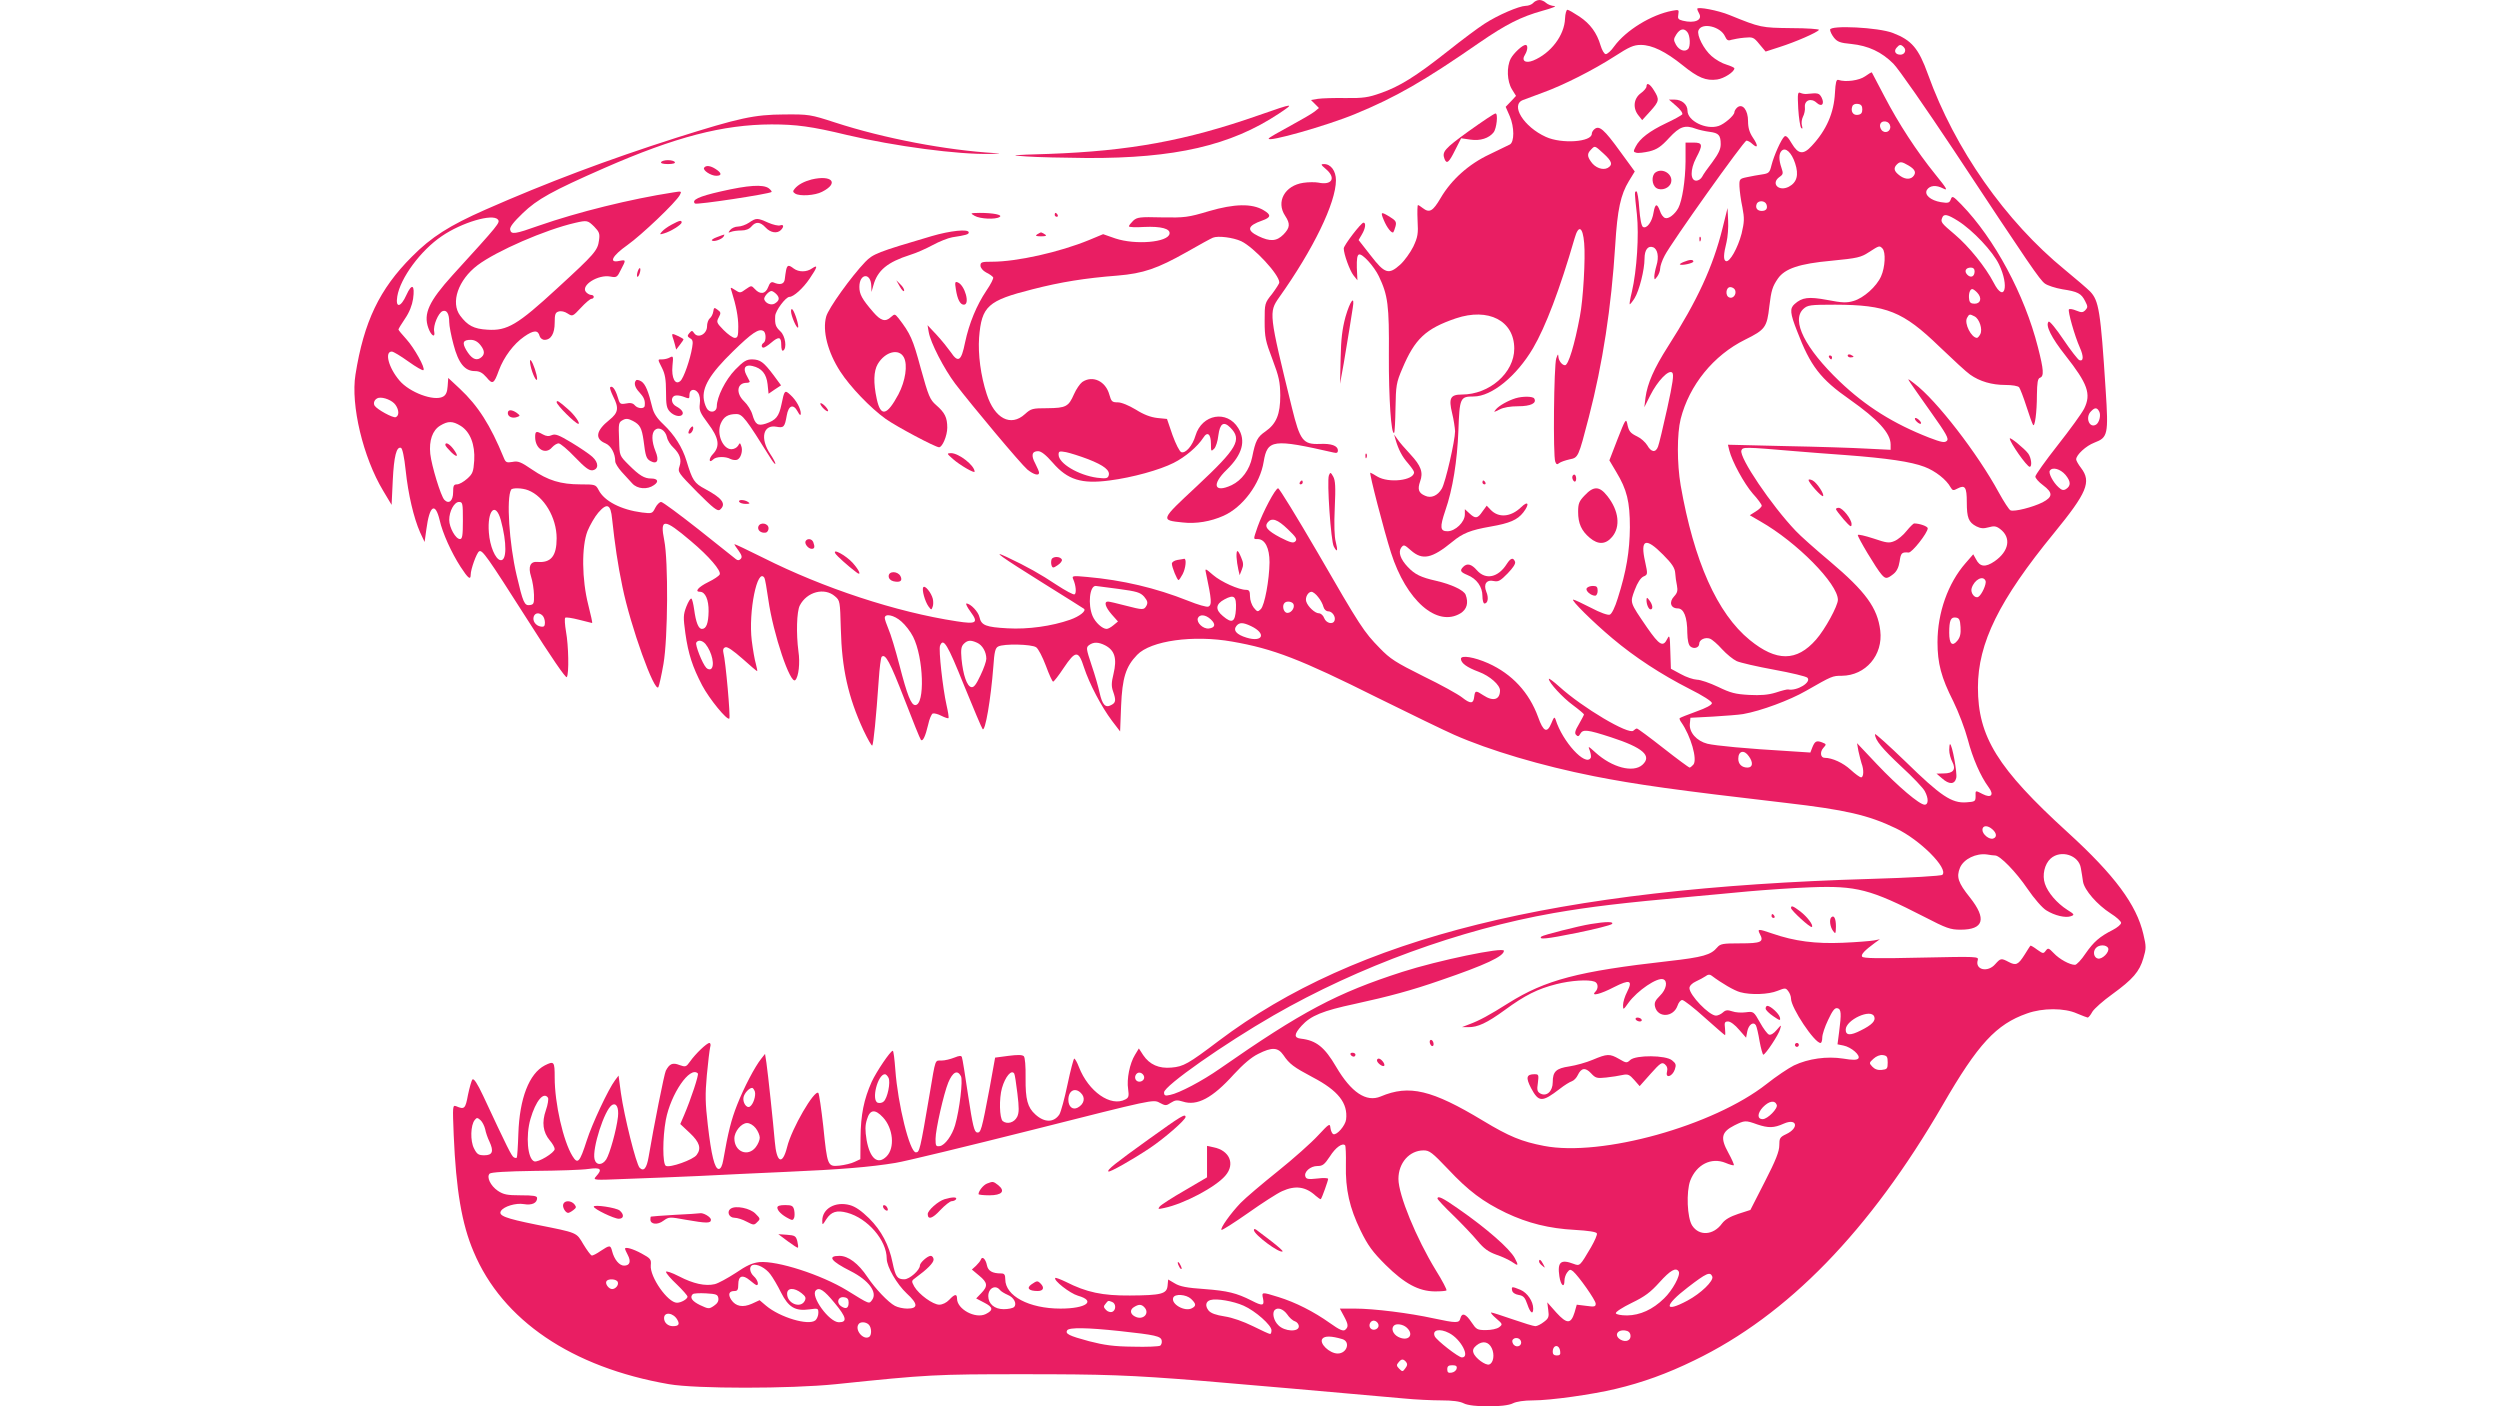 <?xml version="1.0" standalone="no"?>
<!DOCTYPE svg PUBLIC "-//W3C//DTD SVG 20010904//EN"
 "http://www.w3.org/TR/2001/REC-SVG-20010904/DTD/svg10.dtd">
<svg version="1.0" xmlns="http://www.w3.org/2000/svg"
 width="1280pt" height="720pt" viewBox="0 0 1280 720"
 preserveAspectRatio="xMidYMid meet">
<g transform="translate(0,720) scale(0.1,-0.1)"
fill="#e91e63" stroke="none">
<path d="M7850 7185 c-7 -8 -24 -15 -39 -15 -34 -1 -142 -47 -211 -92 -30 -19
-116 -83 -190 -142 -161 -127 -244 -179 -342 -213 -62 -22 -88 -26 -178 -25
-58 1 -122 -1 -142 -4 l-36 -6 20 -20 21 -21 -22 -18 c-12 -10 -69 -43 -126
-74 -57 -31 -107 -59 -109 -64 -14 -23 300 66 444 126 206 85 351 168 635 365
137 94 212 132 323 163 48 13 75 24 60 24 -15 1 -33 8 -42 16 -8 8 -23 15 -34
15 -11 0 -25 -7 -32 -15z"/>
<path d="M8690 7155 c0 -4 4 -15 10 -25 18 -33 -24 -51 -84 -36 -24 6 -27 11
-23 32 4 25 3 25 -31 19 -107 -20 -237 -100 -297 -182 -16 -23 -36 -41 -44
-40 -8 1 -19 21 -26 44 -19 65 -53 111 -108 148 -29 19 -56 35 -62 35 -5 0
-11 -20 -12 -45 -3 -86 -73 -178 -163 -215 -40 -16 -62 -1 -42 30 14 23 16 50
3 50 -16 0 -61 -42 -76 -70 -22 -43 -19 -116 6 -157 l21 -34 -26 -28 -27 -28
21 -48 c24 -56 24 -133 0 -145 -8 -4 -55 -27 -103 -50 -107 -50 -196 -130
-251 -224 -40 -68 -57 -78 -92 -51 -10 8 -21 15 -24 15 -3 0 -4 -35 -2 -79 4
-68 1 -85 -22 -134 -15 -30 -45 -72 -67 -92 -59 -53 -79 -47 -152 48 l-61 78
17 29 c18 30 22 60 8 60 -12 0 -101 -116 -101 -132 0 -29 31 -114 50 -138 l20
-25 -3 64 c-1 45 2 65 11 68 17 6 77 -60 102 -112 46 -97 53 -146 51 -405 -1
-219 12 -410 27 -396 3 3 6 61 7 128 2 114 4 129 35 201 64 152 119 204 274
257 167 56 299 -12 299 -155 0 -124 -127 -235 -268 -235 -59 0 -69 -18 -50
-96 8 -32 14 -74 15 -92 0 -47 -49 -262 -68 -294 -21 -36 -55 -51 -86 -36 -33
14 -39 33 -25 73 17 46 5 80 -50 139 -26 28 -56 62 -65 76 l-18 25 7 -25 c15
-52 34 -88 64 -122 17 -20 31 -40 31 -46 0 -42 -130 -57 -188 -22 -18 11 -34
20 -36 20 -7 0 70 -297 106 -410 78 -245 236 -383 356 -310 32 20 42 53 26 95
-9 23 -72 53 -150 71 -80 18 -110 33 -146 71 -38 40 -50 76 -34 99 13 17 16
16 50 -14 59 -52 107 -42 212 44 53 44 93 60 196 78 98 17 137 34 167 72 34
44 26 63 -11 27 -53 -51 -116 -56 -157 -12 l-19 20 -22 -30 c-25 -37 -36 -38
-67 -9 l-23 21 0 -27 c0 -39 -49 -86 -89 -86 -38 0 -40 20 -11 106 38 109 61
254 67 409 6 169 9 175 78 175 92 0 219 103 304 247 65 111 137 301 213 563
20 71 42 60 49 -25 7 -77 -5 -289 -22 -375 -27 -145 -59 -250 -76 -250 -15 0
-33 23 -34 44 -1 16 -3 14 -11 -9 -12 -35 -17 -501 -5 -529 5 -14 10 -16 20
-7 8 6 31 14 53 19 45 9 45 9 99 217 71 274 115 562 135 880 11 183 28 259 70
328 l30 49 -76 104 c-81 112 -106 133 -130 113 -8 -6 -14 -17 -14 -24 0 -42
-154 -53 -235 -16 -113 51 -184 164 -117 189 15 6 61 23 102 38 105 38 259
116 366 185 76 49 98 59 135 59 58 0 127 -34 214 -104 79 -64 120 -81 177 -73
35 5 88 39 88 57 0 4 -18 12 -40 19 -22 6 -57 26 -77 44 -40 35 -76 106 -67
131 16 43 113 21 136 -30 9 -20 16 -24 32 -18 12 3 42 9 67 11 43 4 48 3 77
-33 l32 -38 71 23 c82 26 194 75 202 88 3 4 -61 9 -141 9 -155 2 -157 2 -317
67 -58 24 -165 44 -165 32z m-51 -119 c15 -18 17 -74 4 -87 -17 -17 -46 -6
-62 22 -13 24 -13 29 2 53 19 29 39 33 56 12z m-429 -622 c44 -40 49 -58 21
-74 -25 -13 -64 1 -85 32 -20 28 -20 42 0 62 20 21 18 22 64 -20z"/>
<path d="M9370 7048 c0 -9 9 -27 20 -41 17 -21 32 -27 88 -32 88 -9 156 -41
216 -101 27 -27 165 -226 310 -444 389 -589 439 -662 466 -682 14 -10 54 -23
89 -29 79 -12 97 -21 117 -61 14 -27 14 -32 1 -46 -13 -13 -20 -13 -47 -2 -17
7 -33 10 -37 6 -7 -7 29 -136 56 -196 20 -45 19 -72 -3 -64 -7 3 -44 50 -81
105 -37 55 -71 97 -76 92 -18 -18 14 -82 86 -173 114 -145 133 -197 96 -272
-12 -24 -73 -108 -136 -188 -63 -80 -114 -152 -114 -160 0 -8 17 -28 39 -44
52 -39 51 -60 -2 -88 -50 -25 -144 -49 -164 -41 -7 2 -34 44 -60 91 -108 199
-319 473 -432 558 -36 28 -37 28 -21 4 9 -14 58 -83 108 -154 76 -107 90 -132
79 -143 -11 -11 -27 -8 -90 16 -182 71 -325 160 -460 289 -176 169 -248 311
-185 370 22 20 33 22 163 22 264 -1 347 -34 534 -215 69 -66 139 -131 157
-143 49 -35 112 -53 180 -53 36 0 65 -5 71 -12 5 -7 22 -50 37 -97 15 -47 30
-89 34 -95 9 -16 20 63 20 153 1 64 4 84 16 88 21 8 19 40 -11 157 -68 268
-222 555 -392 730 -43 44 -47 46 -54 26 -7 -18 -13 -20 -51 -14 -53 9 -86 38
-71 63 15 23 47 26 83 7 26 -13 20 -2 -40 72 -97 120 -188 260 -261 400 -34
65 -63 120 -64 122 -2 2 -17 -7 -35 -20 -30 -21 -99 -31 -137 -18 -10 3 -14
-13 -17 -66 -5 -103 -44 -192 -119 -272 -43 -47 -69 -43 -102 12 -19 33 -30
43 -38 36 -16 -14 -53 -96 -66 -147 -9 -38 -14 -42 -48 -47 -20 -3 -55 -9 -77
-14 -39 -8 -40 -10 -39 -48 1 -22 7 -70 15 -106 11 -58 10 -75 -4 -135 -19
-73 -61 -148 -80 -141 -14 5 -13 34 3 98 6 25 10 75 8 110 l-3 64 -26 -105
c-49 -196 -128 -368 -279 -604 -72 -113 -105 -189 -115 -261 l-6 -50 30 60
c37 74 95 135 113 117 9 -9 3 -52 -26 -184 -21 -95 -42 -183 -47 -195 -12 -32
-35 -29 -55 7 -10 16 -33 37 -51 45 -37 18 -44 27 -52 68 -6 26 -11 16 -49
-81 l-42 -109 35 -59 c55 -91 70 -152 70 -284 -1 -122 -18 -225 -62 -363 -14
-46 -31 -81 -41 -84 -9 -4 -49 10 -96 35 -45 23 -85 42 -91 42 -15 0 100 -114
200 -198 115 -97 250 -185 395 -259 68 -34 115 -64 115 -73 0 -9 -29 -25 -80
-43 -44 -16 -82 -31 -85 -34 -2 -2 1 -12 8 -21 49 -70 84 -191 62 -217 -7 -8
-16 -15 -19 -15 -4 0 -65 45 -135 100 -70 55 -131 100 -135 100 -4 0 -12 -5
-18 -11 -23 -23 -260 117 -380 226 -29 26 -53 44 -53 39 0 -19 71 -96 123
-134 31 -23 57 -45 57 -48 0 -3 -12 -25 -26 -50 -20 -33 -23 -47 -14 -55 8 -9
14 -8 21 6 14 24 35 22 158 -18 163 -53 211 -95 160 -141 -47 -42 -155 -14
-240 63 -39 35 -39 35 -29 9 5 -15 8 -32 4 -37 -27 -44 -144 84 -179 196 -6
17 -9 14 -22 -18 -22 -53 -41 -44 -68 32 -46 126 -133 220 -255 275 -72 32
-140 43 -140 23 0 -22 30 -44 92 -67 56 -21 108 -67 108 -95 0 -48 -35 -58
-85 -25 -39 26 -43 25 -47 -7 -4 -37 -19 -38 -62 -4 -20 16 -110 66 -199 109
-142 71 -169 88 -223 144 -81 83 -98 108 -319 491 -105 180 -195 327 -201 327
-14 0 -78 -121 -105 -197 -23 -68 -23 -63 0 -63 38 0 61 -46 61 -119 -1 -89
-25 -221 -45 -240 -15 -15 -18 -14 -36 8 -10 13 -19 38 -19 57 0 27 -4 34 -20
34 -37 0 -127 40 -169 76 -39 34 -42 35 -37 13 30 -142 32 -167 12 -175 -8 -3
-54 10 -103 30 -166 66 -336 106 -517 122 -75 7 -79 6 -71 -12 14 -32 17 -71
7 -77 -5 -4 -47 19 -93 49 -81 54 -150 93 -254 142 -83 39 -31 2 185 -133 113
-70 207 -130 210 -132 13 -11 -23 -39 -71 -56 -94 -33 -216 -50 -320 -44 -111
6 -135 15 -144 57 -6 28 -46 70 -67 70 -5 0 4 -19 21 -42 42 -57 31 -65 -71
-49 -309 47 -682 170 -990 325 -82 41 -148 72 -148 70 0 -3 10 -18 22 -34 16
-23 19 -33 10 -42 -8 -8 -15 -8 -24 -1 -7 6 -93 74 -191 152 -98 77 -184 141
-192 141 -8 0 -22 -14 -30 -30 -15 -30 -17 -30 -68 -24 -107 14 -193 58 -222
115 -15 28 -17 29 -93 29 -101 0 -166 20 -248 76 -57 39 -72 45 -100 39 -30
-5 -35 -3 -45 22 -68 166 -131 265 -225 353 l-59 55 -3 -42 c-2 -31 -9 -46
-24 -54 -46 -25 -172 22 -223 83 -56 66 -77 148 -39 148 8 0 46 -23 85 -51 39
-28 74 -48 77 -44 11 10 -47 114 -88 159 -22 24 -40 46 -40 49 0 3 15 28 34
56 22 32 36 68 41 101 10 72 -6 82 -34 20 -29 -65 -57 -69 -47 -8 15 94 120
236 228 309 102 70 261 117 287 85 13 -15 8 -22 -232 -285 -121 -134 -150
-197 -124 -270 14 -40 37 -54 30 -18 -6 30 21 95 43 104 21 8 34 -13 34 -56 0
-19 10 -71 22 -115 25 -96 58 -136 109 -136 24 0 39 -8 60 -32 31 -38 38 -34
63 35 26 70 76 136 129 173 50 35 72 35 80 3 3 -10 14 -19 25 -19 33 0 52 32
52 88 0 42 3 52 20 57 13 4 31 0 46 -10 25 -16 26 -16 68 29 23 25 48 46 54
46 7 0 12 5 12 10 0 6 -6 10 -14 10 -7 0 -19 7 -26 15 -28 34 63 91 125 79 32
-6 35 -4 54 35 27 51 27 52 -9 45 -55 -12 -36 26 42 81 72 51 249 219 269 257
10 19 9 20 -33 13 -220 -34 -490 -101 -688 -170 -124 -44 -143 -47 -148 -21
-3 13 17 39 65 85 74 71 149 113 418 231 363 159 606 222 855 223 126 0 204
-10 386 -54 246 -58 570 -101 734 -97 51 1 59 3 25 4 -251 15 -568 75 -820
157 -126 41 -134 42 -260 41 -154 -1 -228 -17 -551 -119 -354 -113 -662 -229
-980 -369 -183 -81 -275 -139 -375 -240 -166 -166 -246 -333 -289 -604 -25
-156 39 -424 142 -595 l43 -72 6 126 c6 123 19 174 42 166 7 -2 17 -47 24
-115 13 -123 41 -243 74 -318 l23 -49 9 65 c16 122 45 142 68 47 15 -67 60
-166 107 -239 39 -60 52 -70 52 -40 0 27 30 111 43 119 16 10 40 -24 247 -349
121 -191 197 -302 202 -295 12 18 9 162 -4 233 -6 35 -8 67 -4 71 3 4 35 -1
70 -10 36 -9 66 -17 68 -17 2 0 -7 42 -20 93 -33 129 -35 298 -4 378 13 31 37
73 55 94 45 52 64 44 71 -32 14 -130 29 -234 53 -348 41 -201 165 -546 184
-513 4 8 16 61 26 119 23 133 25 527 4 632 -23 115 -2 114 136 -3 94 -79 156
-152 148 -171 -4 -8 -29 -25 -58 -39 -51 -25 -73 -50 -43 -50 27 0 45 -41 44
-100 -1 -62 -12 -90 -34 -90 -18 0 -31 33 -40 100 -4 28 -10 53 -14 55 -5 3
-16 -16 -26 -41 -16 -42 -16 -55 -5 -136 15 -107 37 -173 86 -267 37 -70 128
-181 139 -170 7 7 -19 296 -30 336 -4 16 -1 25 10 29 10 4 39 -16 88 -59 40
-36 74 -65 75 -63 1 1 -2 18 -7 37 -6 19 -15 72 -21 119 -18 148 29 379 65
321 3 -5 12 -55 20 -112 25 -176 113 -436 138 -411 17 17 25 88 16 147 -12 90
-9 204 7 235 36 70 126 94 180 47 26 -22 26 -25 30 -167 5 -202 37 -348 116
-519 22 -46 42 -82 45 -78 6 6 20 145 33 334 4 62 11 116 15 120 19 19 43 -27
116 -215 43 -112 81 -206 85 -210 10 -10 23 18 37 77 6 29 17 55 24 58 7 2 27
-3 44 -12 18 -9 34 -14 36 -12 3 3 -2 33 -10 68 -19 85 -41 282 -33 303 17 43
38 8 122 -201 49 -120 92 -222 96 -226 13 -16 42 152 55 321 5 75 10 95 25
102 28 15 171 12 194 -4 11 -7 33 -50 50 -95 16 -44 33 -81 37 -81 4 0 29 32
54 70 61 91 76 91 104 3 28 -85 89 -201 143 -273 l42 -55 5 130 c6 145 24 202
82 262 70 73 288 103 487 68 211 -37 347 -89 745 -288 166 -82 341 -167 391
-189 181 -80 448 -159 715 -212 218 -43 417 -71 985 -137 302 -35 421 -62 562
-130 124 -59 270 -206 238 -238 -6 -6 -163 -15 -367 -21 -1620 -47 -2635 -299
-3338 -829 -156 -118 -181 -132 -242 -137 -64 -6 -112 15 -145 64 l-22 34 -20
-33 c-27 -44 -43 -124 -35 -175 5 -36 3 -44 -14 -53 -75 -40 -189 40 -238 166
-9 24 -20 43 -24 43 -3 0 -19 -59 -34 -131 -15 -72 -34 -142 -42 -155 -28 -42
-76 -43 -123 0 -40 36 -51 77 -50 186 1 62 -3 106 -9 112 -8 8 -32 8 -79 2
l-68 -9 -28 -155 c-41 -217 -45 -232 -65 -228 -14 3 -22 36 -45 188 -15 102
-29 190 -32 197 -3 9 -12 9 -39 -2 -20 -8 -49 -15 -65 -15 -35 0 -30 14 -61
-170 -50 -294 -52 -300 -71 -300 -31 0 -92 244 -105 424 -4 53 -9 96 -13 96
-12 0 -84 -107 -108 -159 -40 -90 -56 -168 -57 -286 l-1 -110 -30 -14 c-16 -8
-51 -16 -77 -19 -61 -6 -62 -3 -83 203 -10 88 -21 164 -25 169 -19 20 -137
-182 -160 -277 -24 -95 -54 -81 -63 28 -8 94 -35 349 -43 404 l-7 45 -19 -24
c-33 -41 -89 -148 -124 -237 -30 -76 -46 -139 -71 -283 -5 -29 -13 -45 -23
-45 -21 0 -38 70 -56 225 -13 112 -14 156 -5 255 6 66 14 130 17 143 4 12 2
22 -4 22 -13 0 -71 -55 -99 -95 -20 -28 -23 -29 -54 -18 -35 14 -51 7 -70 -29
-8 -15 -62 -286 -88 -441 -10 -59 -25 -77 -46 -56 -18 18 -79 263 -96 383
l-12 89 -18 -24 c-34 -45 -118 -224 -145 -309 -36 -112 -46 -123 -73 -79 -47
76 -91 269 -91 402 0 83 -3 86 -51 62 -80 -42 -129 -169 -135 -349 -2 -65 -6
-121 -8 -123 -3 -3 -10 -2 -16 2 -11 7 -32 48 -156 314 -30 64 -48 91 -55 84
-5 -5 -15 -41 -23 -79 -13 -71 -18 -76 -60 -58 -19 7 -19 2 -13 -148 12 -280
41 -454 102 -597 147 -351 503 -592 1000 -678 138 -24 619 -24 855 0 472 49
507 51 960 51 412 0 542 -4 915 -34 112 -9 779 -67 1031 -90 60 -6 148 -10
195 -10 55 0 94 -5 113 -15 39 -21 213 -21 252 0 18 9 57 15 104 15 88 0 303
30 423 59 135 32 263 78 402 146 478 231 898 663 1272 1308 180 312 274 413
431 468 80 29 192 29 256 0 27 -11 52 -21 55 -21 4 0 15 13 24 30 10 16 55 56
101 89 106 77 140 116 160 185 15 50 15 60 0 123 -35 151 -147 302 -387 521
-360 328 -460 490 -460 742 0 228 109 448 389 790 170 208 193 263 139 334
-14 18 -25 38 -25 44 0 23 51 70 94 86 68 26 72 41 57 269 -26 407 -35 458
-80 505 -15 15 -72 64 -128 110 -305 249 -565 620 -702 1002 -48 133 -83 174
-179 211 -74 29 -322 41 -322 17z m377 -89 c16 -16 5 -39 -17 -39 -25 0 -35
18 -20 35 15 18 22 19 37 4z m-212 -319 c0 -18 -6 -26 -23 -28 -24 -4 -38 18
-28 44 3 9 15 14 28 12 17 -2 23 -10 23 -28z m143 -86 c4 -28 -28 -41 -45 -19
-16 23 -5 47 21 43 13 -2 22 -11 24 -24z m-487 -190 c20 -60 9 -98 -32 -120
-52 -27 -94 17 -48 50 19 13 20 18 10 47 -14 41 -14 72 1 87 20 20 51 -9 69
-64z m580 -11 c36 -21 42 -38 23 -58 -18 -17 -48 -12 -76 13 -21 18 -23 33 -6
50 16 16 25 15 59 -5z m-727 -199 c8 -21 -1 -34 -24 -34 -22 0 -34 15 -26 35
7 20 42 19 50 -1z m981 -85 c76 -48 178 -156 210 -223 54 -112 28 -201 -27
-94 -42 81 -128 187 -199 247 -70 59 -74 64 -65 86 8 22 27 18 81 -16z m-6983
-29 c26 -27 30 -36 25 -70 -7 -53 -21 -69 -215 -247 -202 -186 -255 -218 -357
-211 -69 4 -101 21 -139 72 -50 67 -10 183 89 258 97 73 347 182 500 217 61
14 64 13 97 -19z m6596 -112 c18 -18 14 -97 -7 -143 -23 -52 -89 -111 -141
-126 -34 -10 -56 -10 -133 5 -97 18 -130 14 -169 -21 -25 -22 -23 -47 13 -138
68 -179 120 -246 269 -350 146 -103 210 -173 210 -231 l0 -27 -122 6 c-68 4
-255 10 -417 13 l-294 7 7 -29 c14 -57 76 -170 120 -221 26 -28 46 -56 46 -62
0 -6 -14 -20 -31 -30 l-30 -19 55 -32 c186 -106 396 -319 396 -401 0 -31 -66
-152 -112 -204 -99 -113 -203 -113 -339 -2 -167 136 -286 404 -354 792 -19
112 -19 264 0 340 44 173 168 326 330 406 103 51 112 63 124 171 10 82 16 101
44 142 36 51 109 76 274 91 133 13 151 17 192 44 54 35 54 34 69 19z m472
-117 c0 -27 -19 -36 -37 -18 -18 18 -9 37 18 37 12 0 19 -7 19 -19z m-1226
-97 c8 -21 -11 -45 -30 -37 -22 8 -18 53 5 53 10 0 22 -7 25 -16z m1240 -13
c25 -27 17 -56 -14 -56 -19 0 -26 6 -28 23 -4 27 4 52 16 52 5 0 17 -9 26 -19z
m-14 -121 c25 -13 42 -67 29 -91 -5 -10 -13 -19 -17 -19 -29 1 -66 74 -51 102
11 21 14 21 39 8z m-7650 -147 c24 -30 23 -51 -2 -67 -23 -14 -46 0 -71 42
-22 38 -16 52 23 52 19 0 36 -9 50 -27z m-435 -306 c19 -27 19 -56 1 -63 -14
-5 -95 39 -108 59 -9 15 1 35 20 40 26 5 71 -13 87 -36z m8723 -34 c10 -19 0
-57 -16 -67 -35 -21 -57 38 -26 68 20 21 31 20 42 -1z m-8390 -73 c49 -30 75
-96 70 -178 -4 -58 -8 -68 -36 -93 -18 -16 -41 -29 -52 -29 -17 0 -20 -7 -20
-40 0 -45 -22 -63 -45 -39 -18 19 -65 173 -72 235 -7 68 11 121 51 145 40 24
63 24 104 -1z m6832 -130 c58 -5 175 -14 260 -20 213 -16 335 -34 403 -60 56
-21 113 -66 134 -105 10 -17 14 -18 36 -6 38 20 47 7 47 -70 0 -80 9 -103 49
-124 22 -11 37 -12 62 -5 28 8 39 7 59 -8 59 -44 47 -114 -28 -166 -47 -32
-75 -29 -95 11 l-14 25 -40 -46 c-89 -102 -143 -253 -143 -404 0 -108 19 -181
81 -303 27 -55 60 -142 74 -195 25 -96 65 -188 107 -245 29 -39 13 -57 -30
-35 -39 20 -38 21 -37 -11 0 -26 -3 -28 -48 -31 -74 -5 -130 32 -309 207 -87
84 -158 148 -158 142 0 -30 36 -73 134 -165 59 -54 113 -111 121 -127 20 -37
19 -69 -1 -69 -26 0 -136 93 -245 208 l-101 107 7 -40 c5 -22 12 -50 16 -63
13 -33 11 -72 -2 -72 -7 0 -31 18 -54 39 -38 35 -94 61 -133 61 -21 0 -25 30
-7 50 17 19 17 20 -6 29 -29 11 -37 6 -50 -26 l-10 -26 -107 7 c-223 13 -378
28 -420 38 -55 14 -94 58 -90 102 l3 31 115 6 c63 4 133 9 155 13 91 16 239
71 322 119 133 76 135 77 183 77 122 1 212 106 197 231 -14 117 -75 200 -257
354 -74 62 -154 133 -176 157 -124 130 -291 377 -278 412 7 18 15 18 274 -4z
m1385 -121 c28 -34 29 -56 3 -73 -13 -8 -22 -6 -38 9 -28 25 -53 73 -45 85 13
21 54 9 80 -21z m-7871 -79 c81 -31 146 -140 146 -246 0 -91 -29 -127 -99
-121 -36 3 -48 -24 -32 -75 8 -24 14 -65 15 -93 1 -45 -1 -50 -21 -53 -28 -4
-35 12 -68 153 -38 162 -53 395 -28 438 6 10 57 9 87 -3z m-334 -155 c0 -78
-3 -95 -15 -95 -22 0 -55 59 -55 98 0 45 26 92 50 92 19 0 20 -7 20 -95z m194
3 c32 -118 31 -212 -2 -206 -26 5 -54 72 -59 141 -9 115 34 160 61 65z m4029
-47 c43 -41 50 -52 39 -63 -10 -10 -24 -7 -77 20 -66 35 -83 55 -64 78 21 25
50 15 102 -35z m1922 -131 c46 -46 60 -68 62 -93 1 -18 5 -47 9 -65 5 -26 2
-38 -15 -56 -27 -29 -17 -61 19 -61 31 0 49 -44 49 -126 1 -37 6 -61 16 -69
18 -15 45 -6 45 14 0 21 31 35 55 26 11 -4 39 -28 62 -54 23 -25 56 -52 75
-61 18 -8 104 -28 192 -44 87 -16 163 -34 170 -41 22 -23 -53 -69 -99 -60 -5
1 -33 -6 -63 -16 -39 -12 -77 -15 -137 -12 -70 4 -94 10 -158 41 -42 20 -91
37 -109 37 -18 1 -55 13 -83 29 l-50 27 -3 90 c-2 78 -4 86 -15 64 -22 -45
-40 -35 -104 57 -90 132 -88 125 -63 193 14 37 30 61 44 68 23 10 23 11 9 76
-26 116 2 127 92 36z m1651 -134 c6 -15 -19 -71 -37 -82 -18 -10 -42 21 -34
45 14 44 59 67 71 37z m-4441 -41 c96 -13 113 -18 133 -40 17 -21 20 -30 12
-46 -13 -23 -17 -23 -110 1 -41 11 -81 20 -87 20 -22 0 -14 -28 19 -66 l32
-36 -23 -19 c-13 -11 -28 -19 -35 -19 -22 0 -58 33 -72 66 -25 59 -15 155 16
154 3 0 55 -7 115 -15z m1024 -42 c12 -14 24 -37 27 -50 4 -14 14 -23 25 -23
20 0 39 -28 32 -47 -8 -23 -43 -14 -53 12 -5 14 -17 25 -28 25 -19 0 -56 34
-64 60 -7 20 9 50 27 50 7 0 23 -12 34 -27z m-421 -62 c-4 -67 -20 -75 -67
-35 -40 33 -37 61 8 85 50 27 62 17 59 -50z m295 25 c8 -21 -17 -50 -37 -43
-16 6 -22 38 -9 50 11 12 41 7 46 -7z m-3845 -58 c7 -7 12 -23 12 -36 0 -18
-5 -23 -21 -20 -27 4 -44 30 -36 52 7 19 28 21 45 4z m1837 -30 c20 -17 47
-52 60 -78 54 -106 62 -350 11 -350 -21 0 -41 50 -81 205 -20 77 -45 160 -56
184 -10 24 -19 50 -19 57 0 25 48 15 85 -18z m1584 11 c27 -25 23 -43 -10 -47
-29 -3 -64 30 -56 53 9 21 39 19 66 -6z m3839 -40 c2 -33 -2 -52 -16 -69 -26
-32 -42 -18 -42 40 0 64 8 82 34 78 17 -2 22 -11 24 -49z m-3632 5 c79 -38 60
-84 -23 -59 -53 16 -71 38 -52 61 15 18 33 18 75 -2z m-2794 -91 c34 -42 50
-115 27 -129 -6 -3 -17 0 -23 7 -20 21 -58 118 -51 129 9 15 30 12 47 -7z
m1391 6 c27 -12 47 -47 47 -82 0 -12 -13 -50 -30 -85 -22 -47 -34 -63 -47 -60
-22 4 -42 62 -50 144 -4 48 -2 63 11 77 20 20 36 21 69 6z m655 -13 c50 -26
62 -68 43 -147 -11 -44 -11 -64 -2 -89 16 -46 14 -58 -10 -70 -29 -16 -45 1
-59 63 -6 28 -24 92 -41 141 -28 85 -29 91 -13 103 23 17 48 16 82 -1z m3296
-568 c24 -33 20 -58 -7 -58 -29 0 -47 18 -47 45 0 41 30 48 54 13z m1248 -375
c21 -19 23 -39 4 -46 -20 -8 -56 21 -56 44 0 24 27 25 52 2z m13 -133 c25 0
107 -84 166 -171 34 -50 76 -98 96 -110 43 -27 99 -40 126 -30 20 7 18 10 -19
33 -53 34 -99 88 -114 133 -15 44 -2 101 29 129 52 47 145 18 155 -49 4 -19 8
-50 11 -69 7 -43 72 -118 142 -163 29 -18 53 -40 53 -48 0 -8 -19 -24 -42 -36
-69 -35 -98 -61 -140 -121 -21 -32 -46 -58 -54 -58 -27 0 -80 29 -109 60 -26
27 -29 28 -41 12 -12 -16 -14 -15 -44 6 -17 13 -33 22 -34 20 -2 -1 -15 -22
-30 -46 -33 -52 -44 -57 -82 -37 -38 20 -41 19 -68 -11 -38 -45 -105 -30 -90
20 6 19 -1 19 -289 13 -218 -5 -298 -4 -303 5 -7 11 13 32 66 71 l25 18 -30
-6 c-16 -3 -88 -9 -160 -12 -140 -6 -247 8 -360 47 -73 25 -78 25 -65 -1 23
-42 8 -49 -100 -49 -89 0 -102 -2 -118 -21 -32 -38 -72 -50 -250 -70 -462 -52
-629 -96 -819 -215 -98 -62 -150 -90 -202 -109 l-36 -14 33 0 c47 -1 95 21
187 88 102 75 168 108 263 132 74 19 165 25 196 13 19 -7 21 -35 4 -52 -25
-25 27 -12 96 24 81 41 97 35 67 -24 -12 -23 -21 -53 -21 -68 0 -26 1 -26 28
12 45 62 148 132 178 120 24 -9 16 -52 -17 -84 -25 -25 -30 -36 -25 -57 15
-58 94 -54 115 6 5 16 16 29 24 29 8 0 60 -40 115 -90 55 -49 102 -90 104 -90
2 0 2 16 0 35 -4 30 -1 35 16 35 12 0 36 -18 56 -42 l36 -41 6 32 c7 35 31 52
44 32 4 -7 13 -44 19 -82 7 -38 16 -69 19 -69 11 0 79 103 86 130 7 25 7 25
-18 -4 -14 -17 -30 -27 -39 -23 -8 3 -29 31 -46 62 -32 57 -33 57 -73 52 -22
-3 -53 -1 -69 5 -24 8 -34 7 -48 -6 -10 -9 -26 -16 -35 -16 -35 0 -136 105
-136 141 0 11 13 25 33 34 17 8 40 20 50 27 11 9 21 10 30 3 53 -40 117 -77
147 -85 54 -15 145 -12 191 7 40 16 42 15 55 -2 8 -10 14 -27 14 -38 0 -47
120 -227 151 -227 5 0 9 12 9 28 0 15 13 55 30 90 22 47 34 63 47 60 20 -4 22
-25 9 -124 l-8 -61 30 -6 c41 -8 91 -52 76 -67 -8 -8 -29 -8 -77 0 -83 13
-178 0 -252 -35 -28 -14 -91 -56 -140 -95 -272 -214 -845 -374 -1140 -317
-114 22 -178 48 -312 129 -262 158 -378 186 -524 124 -74 -31 -151 21 -228
152 -59 101 -102 135 -180 144 -37 4 -36 23 3 66 47 52 109 77 273 112 174 38
293 70 439 121 231 79 324 123 324 151 0 21 -340 -50 -520 -108 -335 -108
-513 -202 -935 -496 -90 -63 -208 -125 -254 -134 -26 -6 -31 -3 -31 13 0 33
308 249 562 395 435 250 954 439 1432 523 191 33 349 52 716 85 63 6 189 17
280 26 91 8 235 18 320 21 236 9 307 -10 582 -151 114 -59 134 -66 186 -66
119 0 135 55 48 165 -61 76 -70 105 -51 152 19 45 83 76 139 68 16 -3 34 -5
41 -5z m579 -475 c7 -20 -30 -57 -52 -53 -21 4 -28 34 -12 53 16 20 56 19 64
0z m-1198 -350 c9 -21 -12 -43 -69 -71 -53 -27 -77 -26 -77 4 0 50 130 110
146 67z m-3025 -197 c31 -46 53 -62 149 -113 132 -69 182 -133 172 -217 -4
-31 -47 -81 -65 -75 -6 2 -13 16 -15 31 -3 26 -5 25 -64 -38 -33 -36 -126
-119 -206 -183 -81 -65 -166 -137 -190 -162 -50 -52 -106 -130 -98 -138 3 -3
64 36 137 87 72 51 150 101 173 111 68 31 121 24 173 -24 13 -11 24 -19 26
-16 6 7 37 94 37 103 0 5 -25 6 -55 2 -45 -5 -57 -3 -61 9 -10 24 25 55 61 55
27 0 36 7 64 49 29 46 64 71 78 57 3 -3 5 -47 4 -99 -3 -127 19 -222 75 -337
38 -78 62 -110 128 -176 97 -96 169 -135 252 -136 30 0 57 2 60 5 3 3 -21 50
-55 104 -100 164 -191 385 -191 467 0 82 56 146 129 146 30 0 44 -11 125 -96
105 -112 179 -167 297 -224 112 -53 221 -80 352 -87 69 -4 110 -10 113 -18 3
-6 -11 -38 -30 -71 -57 -97 -57 -97 -89 -85 -66 25 -84 10 -73 -64 7 -47 26
-62 26 -22 0 13 6 32 14 42 12 16 16 17 30 6 29 -25 116 -148 116 -166 0 -15
-6 -17 -48 -11 l-49 6 -11 -39 c-19 -61 -39 -61 -94 -1 l-46 52 5 -39 c5 -35
2 -43 -22 -61 -15 -12 -35 -22 -44 -22 -9 0 -61 16 -116 35 -55 19 -104 35
-110 35 -5 0 6 -14 25 -30 34 -29 34 -31 16 -45 -11 -9 -41 -15 -68 -15 -45 0
-49 3 -74 40 -29 44 -49 51 -57 20 -6 -25 -20 -25 -137 0 -123 27 -306 50
-403 50 l-77 0 20 -37 c24 -44 25 -57 7 -72 -10 -8 -29 0 -78 35 -83 59 -176
106 -263 133 -87 27 -87 27 -79 -9 7 -36 -3 -38 -59 -9 -77 39 -123 50 -241
59 -89 6 -126 13 -152 29 l-34 20 -3 -32 c-4 -42 -32 -49 -193 -50 -140 -1
-222 16 -328 70 -27 13 -51 22 -54 20 -11 -12 75 -79 116 -91 95 -27 43 -66
-89 -66 -162 0 -283 65 -283 150 0 24 -5 30 -21 30 -46 0 -67 13 -73 42 -6 31
-24 49 -31 29 -2 -7 -14 -21 -25 -32 l-21 -19 37 -31 c44 -36 46 -54 11 -90
l-26 -27 42 -22 c45 -23 47 -38 7 -58 -53 -26 -147 25 -147 79 0 26 -12 24
-40 -6 -14 -15 -35 -25 -51 -25 -32 0 -104 52 -128 93 -15 28 -15 29 7 45 59
43 92 76 92 93 0 10 -7 19 -15 19 -16 0 -55 -35 -55 -49 0 -24 -53 -71 -80
-71 -36 0 -45 13 -60 85 -18 90 -57 164 -120 227 -40 39 -70 60 -99 68 -74 20
-141 -18 -141 -80 0 -24 1 -24 21 8 25 38 53 47 106 33 105 -28 203 -141 203
-235 0 -42 52 -131 102 -178 59 -54 60 -78 3 -78 -20 0 -48 6 -63 14 -34 18
-100 87 -141 148 -46 69 -98 108 -143 108 -64 0 -44 -27 57 -78 93 -47 139
-109 110 -148 -16 -21 -10 -24 -128 49 -133 81 -357 153 -449 145 -36 -4 -65
-17 -122 -56 -42 -27 -89 -53 -107 -57 -48 -11 -109 2 -182 40 -39 20 -67 29
-67 23 0 -7 25 -36 55 -64 30 -29 55 -57 55 -63 0 -12 -32 -31 -54 -31 -47 0
-140 133 -134 192 3 30 -1 35 -47 60 -44 24 -85 36 -85 24 0 -2 6 -16 14 -31
18 -34 11 -55 -19 -55 -24 0 -50 31 -61 74 -8 32 -12 32 -59 1 -20 -14 -41
-25 -46 -23 -5 2 -24 27 -42 57 -37 62 -26 58 -242 101 -158 32 -195 46 -180
70 14 23 76 42 117 35 41 -7 68 5 68 31 0 11 -19 14 -84 14 -70 0 -88 4 -117
23 -38 26 -59 71 -42 88 7 7 86 12 230 14 120 1 244 5 276 10 63 9 73 -1 39
-38 -17 -20 -16 -20 153 -13 94 3 262 10 375 15 113 6 313 15 445 21 278 12
433 25 560 46 50 8 367 85 705 170 613 155 615 156 647 138 30 -16 34 -16 58
0 22 14 32 15 61 6 73 -24 152 18 261 139 48 52 90 88 125 105 71 36 101 34
129 -6z m3094 -38 c0 -32 -3 -35 -31 -38 -20 -2 -36 4 -48 17 -17 18 -16 20 6
40 14 13 33 21 48 19 21 -3 25 -8 25 -38z m-6092 -56 c6 -6 -35 -131 -71 -215
l-19 -44 49 -46 c50 -47 60 -79 35 -112 -17 -25 -139 -68 -158 -56 -17 10 -17
143 0 235 25 133 124 278 164 238z m1347 -14 c11 -20 -7 -172 -30 -251 -15
-52 -52 -103 -78 -107 -20 -3 -22 1 -22 37 0 47 42 232 65 288 23 55 47 67 65
33z m273 13 c3 -5 10 -50 16 -101 9 -74 9 -99 -1 -120 -15 -30 -51 -40 -74
-22 -17 15 -19 116 -4 169 17 59 49 97 63 74z m665 -16 c4 -20 -25 -34 -40
-19 -15 15 -1 44 19 40 10 -2 19 -11 21 -21z m-1309 -5 c12 -22 -5 -106 -25
-122 -7 -7 -21 -9 -30 -6 -34 13 0 146 37 146 5 0 13 -8 18 -18z m-684 -71 c6
-21 -8 -66 -26 -77 -17 -10 -38 22 -32 49 5 21 29 47 44 47 4 0 10 -8 14 -19z
m1669 -7 c25 -24 17 -57 -16 -75 -26 -14 -48 5 -48 40 0 47 34 65 64 35z
m-2728 -25 c3 -6 -1 -35 -11 -63 -22 -63 -15 -113 20 -155 14 -16 25 -36 25
-44 0 -19 -86 -71 -105 -63 -34 13 -44 130 -19 217 27 93 68 142 90 108z
m6291 -36 c7 -18 -47 -73 -72 -73 -29 0 -28 30 1 61 31 32 61 38 71 12z
m-5933 -61 c-8 -69 -42 -189 -60 -218 -21 -32 -52 -31 -60 1 -13 54 51 253 89
277 23 14 36 -13 31 -60z m1357 -3 c52 -56 62 -156 18 -200 -45 -45 -85 -11
-102 84 -8 50 -8 75 2 106 15 51 41 54 82 10z m-2037 -60 c3 -17 13 -46 22
-64 23 -50 16 -70 -26 -70 -30 0 -38 5 -53 35 -20 38 -18 120 4 146 10 13 14
12 29 -1 10 -9 20 -30 24 -46z m6513 24 c57 -19 85 -19 136 4 68 30 80 -22 12
-54 -32 -15 -35 -21 -35 -57 0 -31 -18 -77 -74 -186 l-74 -145 -62 -20 c-42
-14 -68 -29 -83 -49 -44 -61 -117 -66 -153 -11 -26 40 -31 173 -10 230 32 83
108 121 181 91 21 -9 40 -14 42 -12 3 2 -10 31 -28 64 -42 76 -36 106 31 140
53 26 56 27 117 5z m-5128 -19 c12 -15 21 -37 21 -49 0 -12 -9 -34 -21 -49
-40 -51 -109 -23 -109 45 0 36 36 79 65 79 14 0 32 -11 44 -26z m75 -748 c13
-17 38 -59 55 -94 38 -75 72 -96 145 -86 44 6 46 6 46 -18 0 -14 -7 -31 -15
-38 -35 -29 -182 15 -253 75 l-33 28 -39 -18 c-47 -21 -83 -14 -106 20 -18 28
-12 45 17 45 15 0 19 7 19 34 0 44 22 52 59 21 16 -14 32 -25 35 -25 13 0 5
28 -14 45 -22 20 -26 51 -7 58 23 8 67 -15 91 -47z m4651 14 c11 -18 -32 -97
-75 -138 -58 -57 -123 -86 -189 -87 -32 0 -56 5 -58 11 -2 7 34 30 81 53 68
33 96 54 143 106 55 61 84 78 98 55z m172 -26 c8 -22 -58 -86 -127 -123 -123
-66 -121 -26 2 68 95 73 114 82 125 55z m-5604 -28 c6 -15 -11 -36 -29 -36
-17 0 -37 27 -29 40 9 15 52 12 58 -4z m1956 -40 c6 -8 25 -19 41 -26 32 -13
48 -46 32 -62 -6 -6 -30 -11 -53 -11 -47 0 -79 27 -79 67 0 40 36 60 59 32z
m-1015 -17 c21 -17 24 -24 16 -40 -22 -40 -90 -13 -90 37 0 31 36 33 74 3z
m169 -50 c61 -73 67 -99 22 -99 -50 0 -147 135 -118 163 17 18 43 1 96 -64z
m-595 24 c2 -15 -5 -27 -23 -39 -25 -17 -28 -16 -71 4 -41 20 -54 39 -37 56 4
4 34 6 68 4 53 -3 60 -6 63 -25z m2420 -3 c26 -25 28 -36 5 -48 -36 -20 -109
21 -96 54 8 21 66 17 91 -6z m-1753 -19 c0 -30 -14 -36 -40 -18 -25 19 -13 50
17 45 17 -2 23 -10 23 -27z m2022 -16 c61 -27 143 -100 143 -126 0 -11 -3 -19
-7 -19 -5 0 -44 18 -88 40 -49 24 -105 44 -145 50 -45 7 -70 16 -82 30 -19 24
-15 47 10 54 32 9 117 -6 169 -29z m-673 19 c21 -8 21 -43 0 -51 -8 -3 -23 1
-31 10 -13 13 -14 19 -3 31 14 18 13 18 34 10z m164 -26 c32 -32 -6 -71 -48
-48 -25 13 -26 36 -2 49 23 14 36 13 50 -1z m732 -37 c11 -17 29 -33 40 -36
11 -4 20 -15 20 -26 0 -30 -73 -27 -105 6 -24 23 -33 64 -18 78 15 15 43 5 63
-22z m-3121 -30 c12 -22 5 -31 -24 -31 -25 0 -45 18 -45 41 0 35 49 28 69 -10z
m3589 -24 c4 -20 -25 -34 -40 -19 -15 15 -1 44 19 40 10 -2 19 -11 21 -21z
m-2610 1 c15 -15 16 -54 2 -63 -29 -18 -74 34 -55 64 8 15 38 14 53 -1z m2754
-15 c41 -37 9 -74 -43 -48 -27 14 -38 43 -22 58 12 12 46 7 65 -10z m-1469
-18 c184 -20 211 -26 215 -49 2 -10 -2 -22 -8 -26 -7 -4 -69 -7 -139 -5 -99 1
-147 8 -225 28 -104 28 -123 38 -112 56 10 15 101 14 269 -4z m1686 -10 c61
-31 110 -125 66 -125 -18 0 -130 88 -139 108 -15 33 25 42 73 17z m929 -11 c4
-26 -22 -38 -49 -24 -36 20 -21 53 21 48 17 -2 26 -10 28 -24z m-1476 -20 c44
-13 25 -74 -23 -74 -42 0 -97 53 -78 76 12 15 46 14 101 -2z m915 -10 c8 -22
-18 -37 -36 -20 -7 8 -10 19 -7 25 10 16 36 13 43 -5z m-149 -37 c15 -32 9
-75 -13 -83 -18 -7 -73 33 -81 60 -5 14 0 25 16 38 31 25 62 19 78 -15z m350
-15 c3 -17 -2 -22 -17 -22 -14 0 -21 6 -21 18 0 38 33 41 38 4z m-789 -55 c8
-10 7 -19 -4 -33 -13 -18 -15 -18 -31 -2 -14 14 -15 20 -4 32 15 19 24 20 39
3z m259 -34 c-2 -10 -13 -19 -26 -21 -17 -3 -22 2 -22 17 0 16 6 21 26 21 19
0 25 -5 22 -17z"/>
<path d="M2280 4922 c0 -5 14 -21 30 -37 34 -33 40 -21 9 19 -20 25 -39 34
-39 18z"/>
<path d="M9260 4742 c0 -13 67 -88 74 -82 8 9 -31 68 -53 80 -12 6 -21 7 -21
2z"/>
<path d="M9400 4593 c1 -5 19 -28 40 -53 34 -38 40 -42 40 -23 0 25 -46 83
-66 83 -8 0 -14 -3 -14 -7z"/>
<path d="M9762 4482 c-17 -22 -45 -45 -62 -52 -28 -12 -40 -10 -108 13 -43 14
-78 22 -80 18 -3 -9 97 -176 122 -203 20 -23 28 -22 59 2 18 14 28 34 33 65 6
44 11 49 46 46 17 -2 98 101 98 124 0 10 -41 25 -70 25 -3 0 -21 -17 -38 -38z"/>
<path d="M9980 3360 c0 -17 7 -45 16 -61 20 -39 5 -59 -45 -59 l-36 -1 28 -24
c37 -33 65 -32 73 2 6 23 -21 173 -32 173 -2 0 -4 -14 -4 -30z"/>
<path d="M8430 4128 c0 -23 11 -48 21 -48 14 0 11 24 -6 46 -12 16 -14 17 -15
2z"/>
<path d="M9170 2551 c0 -12 100 -104 107 -97 9 9 -24 52 -60 80 -36 27 -47 32
-47 17z"/>
<path d="M9070 2510 c0 -5 5 -10 11 -10 5 0 7 5 4 10 -3 6 -8 10 -11 10 -2 0
-4 -4 -4 -10z"/>
<path d="M9376 2503 c-11 -11 -6 -49 9 -69 13 -18 14 -16 15 23 0 40 -10 60
-24 46z"/>
<path d="M8145 2469 c-63 -10 -246 -57 -253 -64 -17 -17 25 -13 178 18 94 19
177 40 183 46 13 13 -30 13 -108 0z"/>
<path d="M9040 2036 c0 -7 18 -25 39 -39 35 -24 38 -24 34 -6 -5 20 -48 59
-64 59 -5 0 -9 -6 -9 -14z"/>
<path d="M8375 1980 c3 -5 13 -10 21 -10 8 0 12 5 9 10 -3 6 -13 10 -21 10 -8
0 -12 -4 -9 -10z"/>
<path d="M7320 1866 c0 -8 5 -18 10 -21 6 -3 10 1 10 9 0 8 -4 18 -10 21 -5 3
-10 -1 -10 -9z"/>
<path d="M9190 1850 c0 -5 5 -10 10 -10 6 0 10 5 10 10 0 6 -4 10 -10 10 -5 0
-10 -4 -10 -10z"/>
<path d="M6915 1800 c3 -5 10 -10 16 -10 5 0 9 5 9 10 0 6 -7 10 -16 10 -8 0
-12 -4 -9 -10z"/>
<path d="M8155 1774 c-33 -14 -87 -29 -120 -34 -68 -10 -85 -26 -85 -81 0 -46
-31 -75 -63 -58 -16 9 -19 18 -13 55 5 41 4 44 -17 44 -42 0 -46 -17 -18 -71
39 -73 56 -74 147 -4 24 19 52 36 62 39 11 4 24 18 30 31 18 38 39 41 68 10
23 -25 30 -27 77 -22 29 3 67 9 84 13 28 6 36 2 60 -25 l28 -32 56 63 c50 56
58 61 73 49 12 -10 15 -22 11 -39 -9 -35 27 -25 40 12 8 24 6 31 -14 47 -32
27 -185 28 -214 2 -18 -17 -21 -16 -57 5 -49 28 -61 27 -135 -4z"/>
<path d="M7050 1771 c0 -13 29 -35 37 -28 7 8 -15 37 -28 37 -5 0 -9 -4 -9 -9z"/>
<path d="M5884 1369 c-174 -125 -217 -159 -209 -167 6 -6 124 61 211 119 75
50 184 145 184 160 0 19 -23 5 -186 -112z"/>
<path d="M6180 1252 l0 -80 -114 -67 c-63 -36 -120 -73 -128 -82 -11 -14 -9
-15 22 -8 102 21 266 108 315 167 50 59 20 128 -62 144 l-33 7 0 -81z"/>
<path d="M5053 1140 c-19 -8 -43 -38 -43 -54 0 -3 25 -6 55 -6 65 0 84 21 46
52 -26 20 -27 20 -58 8z"/>
<path d="M4836 1060 c-33 -10 -86 -57 -86 -76 0 -31 25 -23 64 20 24 25 50 46
59 46 9 0 19 5 22 10 7 12 -19 12 -59 0z"/>
<path d="M7360 1063 c0 -4 37 -44 83 -88 45 -44 100 -102 123 -130 32 -38 54
-54 95 -69 30 -10 66 -27 82 -38 31 -22 33 -18 13 20 -26 49 -145 153 -292
255 -77 54 -104 67 -104 50z"/>
<path d="M2884 1035 c-6 -15 11 -45 25 -45 4 0 16 6 26 14 16 12 17 16 6 30
-17 20 -50 21 -57 1z"/>
<path d="M3040 1022 c0 -12 104 -62 128 -62 26 0 29 21 5 42 -18 15 -133 32
-133 20z"/>
<path d="M3980 1017 c0 -16 24 -39 58 -56 18 -10 23 -9 28 4 3 8 3 26 0 40 -5
21 -12 25 -46 25 -27 0 -40 -4 -40 -13z"/>
<path d="M4522 1018 c2 -6 10 -14 16 -16 7 -2 10 2 6 12 -7 18 -28 22 -22 4z"/>
<path d="M3742 1012 c-23 -15 -10 -47 19 -47 14 0 42 -9 62 -20 35 -18 38 -19
54 -2 17 16 16 18 -9 43 -27 28 -101 43 -126 26z"/>
<path d="M3455 980 c-66 -4 -121 -8 -122 -9 -2 0 -3 -7 -3 -15 0 -25 37 -29
67 -6 28 20 31 20 113 5 109 -19 130 -19 130 0 0 14 -41 38 -58 33 -4 -1 -61
-5 -127 -8z"/>
<path d="M6420 902 c0 -23 133 -122 147 -109 2 3 -24 26 -59 53 -35 26 -69 52
-75 57 -9 6 -13 6 -13 -1z"/>
<path d="M4033 845 c27 -20 50 -35 52 -33 3 2 1 17 -3 34 -7 26 -13 29 -53 32
l-44 3 48 -36z"/>
<path d="M7880 741 c0 -5 7 -15 17 -22 15 -13 15 -12 4 9 -12 23 -21 28 -21
13z"/>
<path d="M6030 735 c0 -5 5 -17 10 -25 5 -8 10 -10 10 -5 0 6 -5 17 -10 25 -5
8 -10 11 -10 5z"/>
<path d="M5281 624 c-27 -19 -14 -34 32 -34 29 0 36 17 15 38 -16 16 -19 15
-47 -4z"/>
<path d="M7742 593 c2 -11 15 -20 33 -23 25 -4 33 -13 45 -48 15 -45 30 -55
30 -22 0 37 -30 81 -65 96 -44 18 -47 18 -43 -3z"/>
<path d="M8430 6757 c0 -7 -13 -23 -30 -35 -36 -27 -41 -76 -11 -113 l19 -24
41 45 c47 52 48 61 20 106 -21 35 -39 44 -39 21z"/>
<path d="M9207 6643 c3 -48 10 -92 15 -98 7 -7 8 -3 4 12 -4 12 -1 33 5 45 7
13 12 35 10 50 -3 35 32 48 60 22 26 -24 42 -7 26 26 -13 24 -18 25 -77 19 -8
-1 -22 1 -31 5 -15 7 -16 -2 -12 -81z"/>
<path d="M8583 6657 c21 -18 34 -36 30 -43 -5 -5 -42 -26 -83 -45 -84 -40
-134 -78 -155 -119 -13 -25 -13 -28 3 -32 10 -3 40 1 67 7 39 10 60 24 101 69
55 59 81 68 139 46 14 -5 45 -12 68 -15 47 -6 57 -17 57 -64 0 -25 -12 -49
-42 -90 -24 -31 -48 -65 -53 -76 -6 -11 -19 -20 -30 -20 -31 0 -32 56 -1 116
36 68 34 79 -14 79 l-40 0 0 -97 c-1 -97 -17 -200 -37 -238 -18 -33 -51 -58
-68 -51 -9 3 -21 19 -26 36 -15 41 -25 38 -33 -9 -7 -47 -35 -84 -54 -73 -8 5
-15 42 -19 95 -3 48 -10 87 -14 87 -11 0 -11 -1 2 -118 11 -105 0 -285 -26
-397 -8 -32 -13 -61 -11 -63 2 -1 13 12 25 31 24 39 51 145 51 203 0 45 18 68
44 58 23 -9 31 -49 17 -94 -6 -20 -11 -46 -11 -56 1 -18 1 -18 15 0 8 11 15
29 15 41 0 12 10 42 23 66 32 64 406 589 419 589 6 0 20 -7 30 -17 29 -26 31
-9 3 32 -18 27 -25 51 -25 85 0 56 -28 92 -55 70 -8 -7 -15 -18 -15 -25 0 -16
-52 -61 -81 -70 -64 -21 -159 26 -159 78 0 32 -29 57 -66 57 l-29 0 38 -33z"/>
<path d="M6445 6610 c-374 -131 -663 -183 -1075 -198 -199 -6 -207 -7 -115
-13 55 -4 195 -7 310 -8 451 -2 736 64 981 226 86 57 82 57 -101 -7z"/>
<path d="M7518 6527 c-123 -89 -136 -104 -122 -141 11 -28 23 -18 54 45 l31
61 49 -7 c49 -7 93 7 117 37 16 20 24 98 10 97 -7 0 -69 -42 -139 -92z"/>
<path d="M3385 6370 c-4 -6 10 -10 35 -10 25 0 39 4 35 10 -3 6 -19 10 -35 10
-16 0 -32 -4 -35 -10z"/>
<path d="M6789 6334 c53 -45 31 -84 -39 -69 -16 3 -51 3 -77 -1 -95 -14 -141
-97 -93 -169 27 -41 25 -61 -9 -96 -35 -35 -68 -37 -128 -8 -62 30 -57 53 20
80 45 16 47 29 6 53 -59 35 -149 33 -279 -5 -107 -32 -124 -34 -241 -32 -114
3 -127 1 -147 -17 -12 -12 -22 -24 -22 -29 0 -4 35 -6 78 -3 87 4 135 -9 130
-35 -8 -44 -174 -58 -277 -24 l-63 22 -72 -30 c-151 -62 -369 -111 -497 -111
-52 0 -59 -2 -59 -20 0 -11 12 -26 29 -35 17 -8 32 -19 36 -25 3 -5 -12 -35
-34 -67 -51 -76 -89 -168 -110 -267 -19 -95 -35 -106 -73 -49 -15 21 -47 61
-72 88 l-47 50 6 -35 c9 -54 78 -188 136 -265 88 -115 335 -410 369 -439 32
-26 60 -34 60 -16 0 6 -9 26 -19 46 -23 42 -18 64 14 64 16 0 40 -19 75 -59
76 -88 148 -110 291 -91 117 15 257 54 328 90 60 30 123 84 152 129 21 34 39
19 39 -32 0 -38 1 -40 16 -25 9 8 19 40 22 69 8 61 27 74 61 40 62 -62 36
-106 -170 -299 -189 -176 -189 -175 -74 -187 69 -8 144 5 209 34 99 44 188
164 206 277 19 114 47 118 358 47 16 -4 22 -1 22 10 0 25 -33 37 -94 34 -84
-3 -100 17 -141 184 -119 485 -119 490 -66 566 175 246 291 485 291 600 0 48
-26 83 -61 83 -18 0 -17 -3 10 -26z m-434 -369 c65 -31 195 -171 195 -211 0
-6 -17 -32 -37 -59 -38 -47 -38 -49 -38 -139 0 -82 4 -102 40 -196 34 -90 39
-116 40 -185 0 -96 -20 -145 -76 -184 -41 -28 -51 -47 -68 -132 -13 -64 -53
-118 -105 -143 -90 -42 -104 3 -25 79 80 78 99 147 59 213 -57 94 -186 72
-219 -38 -15 -52 -51 -93 -73 -85 -9 4 -28 41 -45 88 l-28 82 -50 5 c-34 4
-69 17 -110 43 -37 22 -73 37 -92 37 -29 0 -33 4 -43 39 -19 70 -86 101 -139
65 -12 -9 -31 -37 -42 -62 -28 -64 -41 -71 -136 -72 -77 0 -84 -2 -115 -30
-73 -67 -156 -23 -196 102 -31 95 -45 204 -39 290 13 161 44 189 274 247 144
37 268 57 435 70 132 11 204 36 353 120 66 38 127 71 135 74 26 11 104 1 145
-18z m-784 -1116 c82 -32 115 -58 105 -85 -5 -14 -15 -15 -59 -10 -95 13 -197
73 -197 118 0 18 4 19 38 13 20 -4 71 -20 113 -36z"/>
<path d="M3605 6341 c-8 -13 35 -41 62 -41 30 0 29 14 -2 34 -27 18 -51 21
-60 7z"/>
<path d="M8476 6317 c-22 -16 -19 -65 5 -80 26 -16 68 0 75 29 11 42 -44 77
-80 51z"/>
<path d="M4155 6281 c-38 -10 -68 -26 -85 -46 -12 -14 -11 -18 1 -26 23 -15
102 -10 138 9 89 45 51 88 -54 63z"/>
<path d="M3691 6220 c-115 -26 -151 -44 -133 -62 8 -8 381 49 392 59 3 3 -4
11 -14 19 -29 21 -105 16 -245 -16z"/>
<path d="M4990 6095 c27 -16 107 -20 128 -6 18 11 -33 21 -102 21 -49 -1 -50
-1 -26 -15z"/>
<path d="M5400 6100 c0 -5 5 -10 11 -10 5 0 7 5 4 10 -3 6 -8 10 -11 10 -2 0
-4 -4 -4 -10z"/>
<path d="M7085 6073 c16 -39 41 -70 49 -62 2 2 7 16 11 30 6 23 1 30 -28 48
-47 29 -50 27 -32 -16z"/>
<path d="M3835 6060 c-16 -11 -42 -20 -56 -20 -15 0 -33 -8 -40 -17 -12 -15
-12 -16 4 -10 10 4 34 7 53 7 22 0 40 7 51 20 23 27 45 25 73 -5 25 -27 59
-32 78 -13 17 17 15 31 -4 24 -9 -3 -36 3 -61 14 -56 25 -61 25 -98 0z"/>
<path d="M3439 6050 c-19 -10 -42 -26 -50 -36 -13 -15 -12 -16 11 -9 35 10 90
45 90 56 0 13 -10 11 -51 -11z"/>
<path d="M4770 5991 c-279 -82 -300 -91 -340 -132 -71 -74 -189 -238 -200
-280 -20 -73 8 -182 72 -281 51 -79 155 -187 233 -243 55 -39 254 -145 273
-145 17 0 42 60 42 100 0 52 -12 77 -57 116 -32 28 -39 45 -79 189 -40 149
-53 177 -113 255 -19 23 -20 24 -39 7 -29 -27 -52 -20 -91 25 -57 66 -71 91
-71 129 0 70 59 75 61 5 l1 -31 10 35 c21 76 72 118 188 155 30 9 82 32 115
50 33 18 78 36 100 40 72 11 85 15 85 25 0 19 -95 9 -190 -19z m-142 -621 c20
-39 8 -120 -28 -189 -59 -110 -91 -117 -111 -24 -18 83 -16 143 5 179 38 64
109 82 134 34z"/>
<path d="M5310 6000 c-11 -7 -6 -10 20 -10 26 0 31 3 20 10 -8 5 -17 10 -20
10 -3 0 -12 -5 -20 -10z"/>
<path d="M3671 5986 c-19 -7 -31 -15 -25 -18 11 -7 50 7 59 21 3 6 5 11 3 10
-2 0 -19 -6 -37 -13z"/>
<path d="M8701 5974 c0 -11 3 -14 6 -6 3 7 2 16 -1 19 -3 4 -6 -2 -5 -13z"/>
<path d="M8621 5859 c-13 -5 -22 -11 -20 -13 8 -7 69 6 69 15 0 11 -18 11 -49
-2z"/>
<path d="M4025 5818 c-2 -13 -6 -34 -7 -48 -3 -25 -24 -31 -58 -16 -11 4 -19
-2 -27 -24 -13 -35 -41 -40 -68 -10 -18 19 -18 19 -47 -1 -27 -20 -30 -20 -54
-4 -25 16 -26 16 -18 -7 23 -73 34 -130 34 -180 0 -49 -3 -58 -18 -58 -10 0
-35 18 -57 40 -36 37 -38 41 -25 65 12 22 11 27 -6 39 -17 13 -19 12 -22 -9
-2 -13 -10 -29 -18 -35 -8 -7 -14 -25 -14 -41 0 -39 -45 -63 -65 -36 -11 16
-13 16 -26 1 -11 -13 -10 -17 4 -26 14 -7 16 -17 11 -46 -10 -62 -44 -160 -61
-173 -26 -23 -46 16 -40 78 5 49 4 52 -13 43 -10 -6 -28 -10 -39 -10 -25 0
-25 3 -1 -45 15 -30 20 -59 20 -120 0 -68 3 -85 20 -103 21 -22 54 -29 64 -14
7 11 -5 27 -31 41 -26 13 -31 46 -8 55 8 3 27 1 41 -4 34 -13 34 -13 34 9 0
28 27 34 44 10 9 -13 12 -34 9 -57 -4 -33 1 -45 42 -100 56 -74 63 -117 25
-157 -23 -24 -21 -50 2 -27 15 15 63 16 88 2 10 -5 26 -7 34 -4 19 7 31 47 21
71 -6 17 -7 17 -16 1 -6 -10 -21 -18 -34 -18 -44 0 -77 78 -55 131 15 35 37
49 80 49 31 0 47 -20 178 -230 12 -19 22 -30 22 -24 0 6 -12 28 -26 49 -54 80
-37 153 32 140 37 -7 42 -1 52 57 9 53 34 62 56 21 11 -20 15 -23 16 -10 0 25
-23 68 -53 95 -29 27 -31 25 -46 -49 -13 -62 -28 -80 -80 -98 -41 -13 -54 -5
-69 47 -6 21 -25 51 -42 67 -44 42 -37 95 13 95 10 0 17 3 15 8 -2 4 -10 19
-18 35 -17 34 -3 52 33 43 47 -11 71 -40 77 -93 l5 -49 32 22 32 21 -39 53
c-50 66 -67 79 -109 80 -29 0 -44 -9 -87 -53 -50 -52 -94 -140 -94 -188 0 -25
-27 -36 -46 -17 -8 8 -17 31 -20 50 -11 64 31 134 148 248 98 96 134 120 157
105 14 -8 14 -52 1 -60 -13 -8 -13 -25 -1 -25 5 0 23 11 39 25 40 34 52 31 52
-11 0 -21 4 -33 10 -29 20 12 11 75 -14 98 -25 24 -29 35 -27 79 1 27 54 98
73 98 21 0 70 44 103 93 41 60 44 74 13 53 -28 -20 -68 -20 -94 -1 -26 20 -33
19 -39 -7z m-50 -124 c18 -19 16 -33 -8 -48 -18 -11 -47 0 -54 21 -4 12 23 43
37 43 5 0 16 -7 25 -16z"/>
<path d="M3265 5810 c-4 -12 -5 -24 -2 -27 3 -2 8 5 12 17 4 12 5 24 2 27 -3
2 -8 -5 -12 -17z"/>
<path d="M4607 5733 c10 -18 20 -28 22 -22 2 6 -6 21 -19 33 l-21 21 18 -32z"/>
<path d="M4894 5719 c8 -52 22 -79 41 -79 33 0 5 100 -31 114 -14 6 -16 1 -10
-35z"/>
<path d="M6889 5578 c-17 -63 -23 -115 -25 -213 l-3 -130 19 105 c10 58 23
137 29 175 6 39 14 87 17 108 12 70 -13 38 -37 -45z"/>
<path d="M4050 5607 c0 -24 29 -91 36 -84 6 6 -15 76 -28 92 -5 5 -8 2 -8 -8z"/>
<path d="M3444 5474 c3 -9 9 -27 12 -40 l6 -24 20 26 c11 14 19 26 17 28 -8 7
-48 26 -54 26 -4 0 -4 -7 -1 -16z"/>
<path d="M9460 5380 c0 -6 7 -10 15 -10 8 0 15 2 15 4 0 2 -7 6 -15 10 -8 3
-15 1 -15 -4z"/>
<path d="M9365 5370 c3 -5 8 -10 11 -10 2 0 4 5 4 10 0 6 -5 10 -11 10 -5 0
-7 -4 -4 -10z"/>
<path d="M2716 5330 c8 -42 33 -93 34 -69 0 20 -20 81 -32 94 -5 5 -6 -5 -2
-25z"/>
<path d="M3257 5253 c-13 -13 -7 -37 17 -62 23 -25 30 -41 27 -68 -1 -18 -36
-16 -51 2 -9 11 -23 14 -45 9 -30 -5 -32 -3 -43 35 -12 39 -28 59 -38 48 -3
-3 4 -23 15 -46 31 -60 27 -84 -19 -121 -69 -55 -76 -97 -20 -120 28 -12 50
-51 50 -92 0 -10 15 -34 33 -54 17 -19 42 -46 54 -59 26 -29 77 -33 111 -9 27
18 20 34 -14 34 -35 0 -60 15 -115 70 -47 47 -47 47 -49 121 -4 96 -3 96 20
109 15 8 27 7 50 -5 37 -19 46 -37 55 -100 10 -82 14 -94 36 -106 34 -18 45 3
25 51 -20 50 -21 94 -2 109 21 18 53 -2 61 -38 3 -16 18 -39 32 -52 34 -33 44
-62 32 -97 -10 -29 -6 -33 91 -132 83 -83 104 -99 116 -90 34 29 14 58 -75
106 -57 30 -66 45 -96 144 -21 69 -61 133 -119 188 -32 30 -49 56 -56 85 -20
83 -35 120 -56 134 -11 7 -24 10 -27 6z"/>
<path d="M7760 5161 c-39 -12 -85 -38 -101 -57 -13 -16 -12 -16 18 -1 20 11
56 17 96 17 65 0 97 16 82 40 -7 11 -58 12 -95 1z"/>
<path d="M2850 5141 c0 -15 97 -111 111 -111 13 0 -21 48 -53 75 -46 41 -58
48 -58 36z"/>
<path d="M4200 5133 c0 -5 9 -18 20 -28 11 -10 20 -14 20 -8 0 5 -9 18 -20 28
-11 10 -20 14 -20 8z"/>
<path d="M2600 5085 c0 -19 24 -29 48 -20 16 6 16 7 -2 21 -26 18 -46 18 -46
-1z"/>
<path d="M9810 5045 c7 -8 17 -15 22 -15 6 0 5 7 -2 15 -7 8 -17 15 -22 15 -6
0 -5 -7 2 -15z"/>
<path d="M3530 5001 c-7 -15 -7 -21 0 -21 12 0 25 28 17 36 -3 3 -10 -4 -17
-15z"/>
<path d="M2740 4962 c0 -61 53 -93 87 -52 10 11 25 20 33 20 9 0 47 -32 84
-71 50 -52 72 -69 89 -67 33 5 33 39 0 69 -15 14 -64 47 -107 73 -65 39 -83
46 -101 38 -15 -7 -28 -6 -46 4 -34 19 -39 17 -39 -14z"/>
<path d="M10290 4955 c0 -20 88 -145 102 -145 13 0 9 44 -7 67 -17 24 -95 88
-95 78z"/>
<path d="M4880 4849 c35 -31 110 -74 110 -64 0 32 -81 95 -121 95 -23 -1 -22
-2 11 -31z"/>
<path d="M6991 4864 c0 -11 3 -14 6 -6 3 7 2 16 -1 19 -3 4 -6 -2 -5 -13z"/>
<path d="M6804 4766 c-11 -28 10 -337 25 -364 18 -34 22 -23 10 24 -7 25 -9
88 -5 174 5 108 3 140 -8 160 -13 23 -15 23 -22 6z"/>
<path d="M8050 4756 c0 -8 5 -18 10 -21 6 -3 10 3 10 14 0 12 -4 21 -10 21 -5
0 -10 -6 -10 -14z"/>
<path d="M6655 4730 c-3 -5 -1 -10 4 -10 6 0 11 5 11 10 0 6 -2 10 -4 10 -3 0
-8 -4 -11 -10z"/>
<path d="M7590 4730 c0 -5 5 -10 11 -10 5 0 7 5 4 10 -3 6 -8 10 -11 10 -2 0
-4 -4 -4 -10z"/>
<path d="M8114 4664 c-29 -30 -34 -42 -34 -85 0 -59 17 -97 60 -133 43 -36 81
-34 114 5 44 52 35 135 -25 210 -40 51 -70 51 -115 3z"/>
<path d="M3785 4630 c3 -5 18 -10 33 -10 21 0 24 2 12 10 -20 13 -53 13 -45 0z"/>
<path d="M3883 4505 c-7 -19 13 -36 37 -32 8 1 15 11 15 22 0 26 -42 34 -52
10z"/>
<path d="M4125 4430 c-8 -13 13 -40 31 -40 15 0 17 10 8 34 -7 18 -30 21 -39
6z"/>
<path d="M4277 4366 c7 -12 66 -65 106 -95 30 -24 19 7 -18 48 -35 38 -105 76
-88 47z"/>
<path d="M6331 4348 c1 -18 5 -46 9 -63 l7 -30 11 28 c9 22 9 35 -3 62 -18 44
-25 44 -24 3z"/>
<path d="M5384 4336 c-3 -9 -3 -23 0 -31 5 -14 9 -14 31 1 14 9 24 22 22 28
-6 18 -46 19 -53 2z"/>
<path d="M6028 4333 c-16 -3 -28 -11 -28 -19 0 -18 27 -84 34 -84 3 0 12 13
21 30 16 30 21 81 8 79 -5 -1 -20 -4 -35 -6z"/>
<path d="M7715 4313 c-44 -70 -108 -84 -153 -33 -28 32 -50 38 -70 18 -19 -19
-15 -27 21 -42 48 -19 77 -61 77 -107 0 -22 5 -39 10 -39 18 0 23 29 10 60
-16 39 1 64 39 55 22 -5 34 2 70 39 28 29 42 50 38 60 -9 23 -22 20 -42 -11z"/>
<path d="M4550 4250 c0 -12 9 -22 24 -26 35 -8 49 2 36 27 -15 26 -60 26 -60
-1z"/>
<path d="M4727 4193 c-8 -13 9 -73 27 -98 14 -19 15 -19 21 -2 4 9 4 28 1 41
-8 32 -41 72 -49 59z"/>
<path d="M8124 4188 c-8 -12 21 -38 43 -38 7 0 13 11 13 25 0 20 -5 25 -24 25
-14 0 -28 -5 -32 -12z"/>
</g>
</svg>
